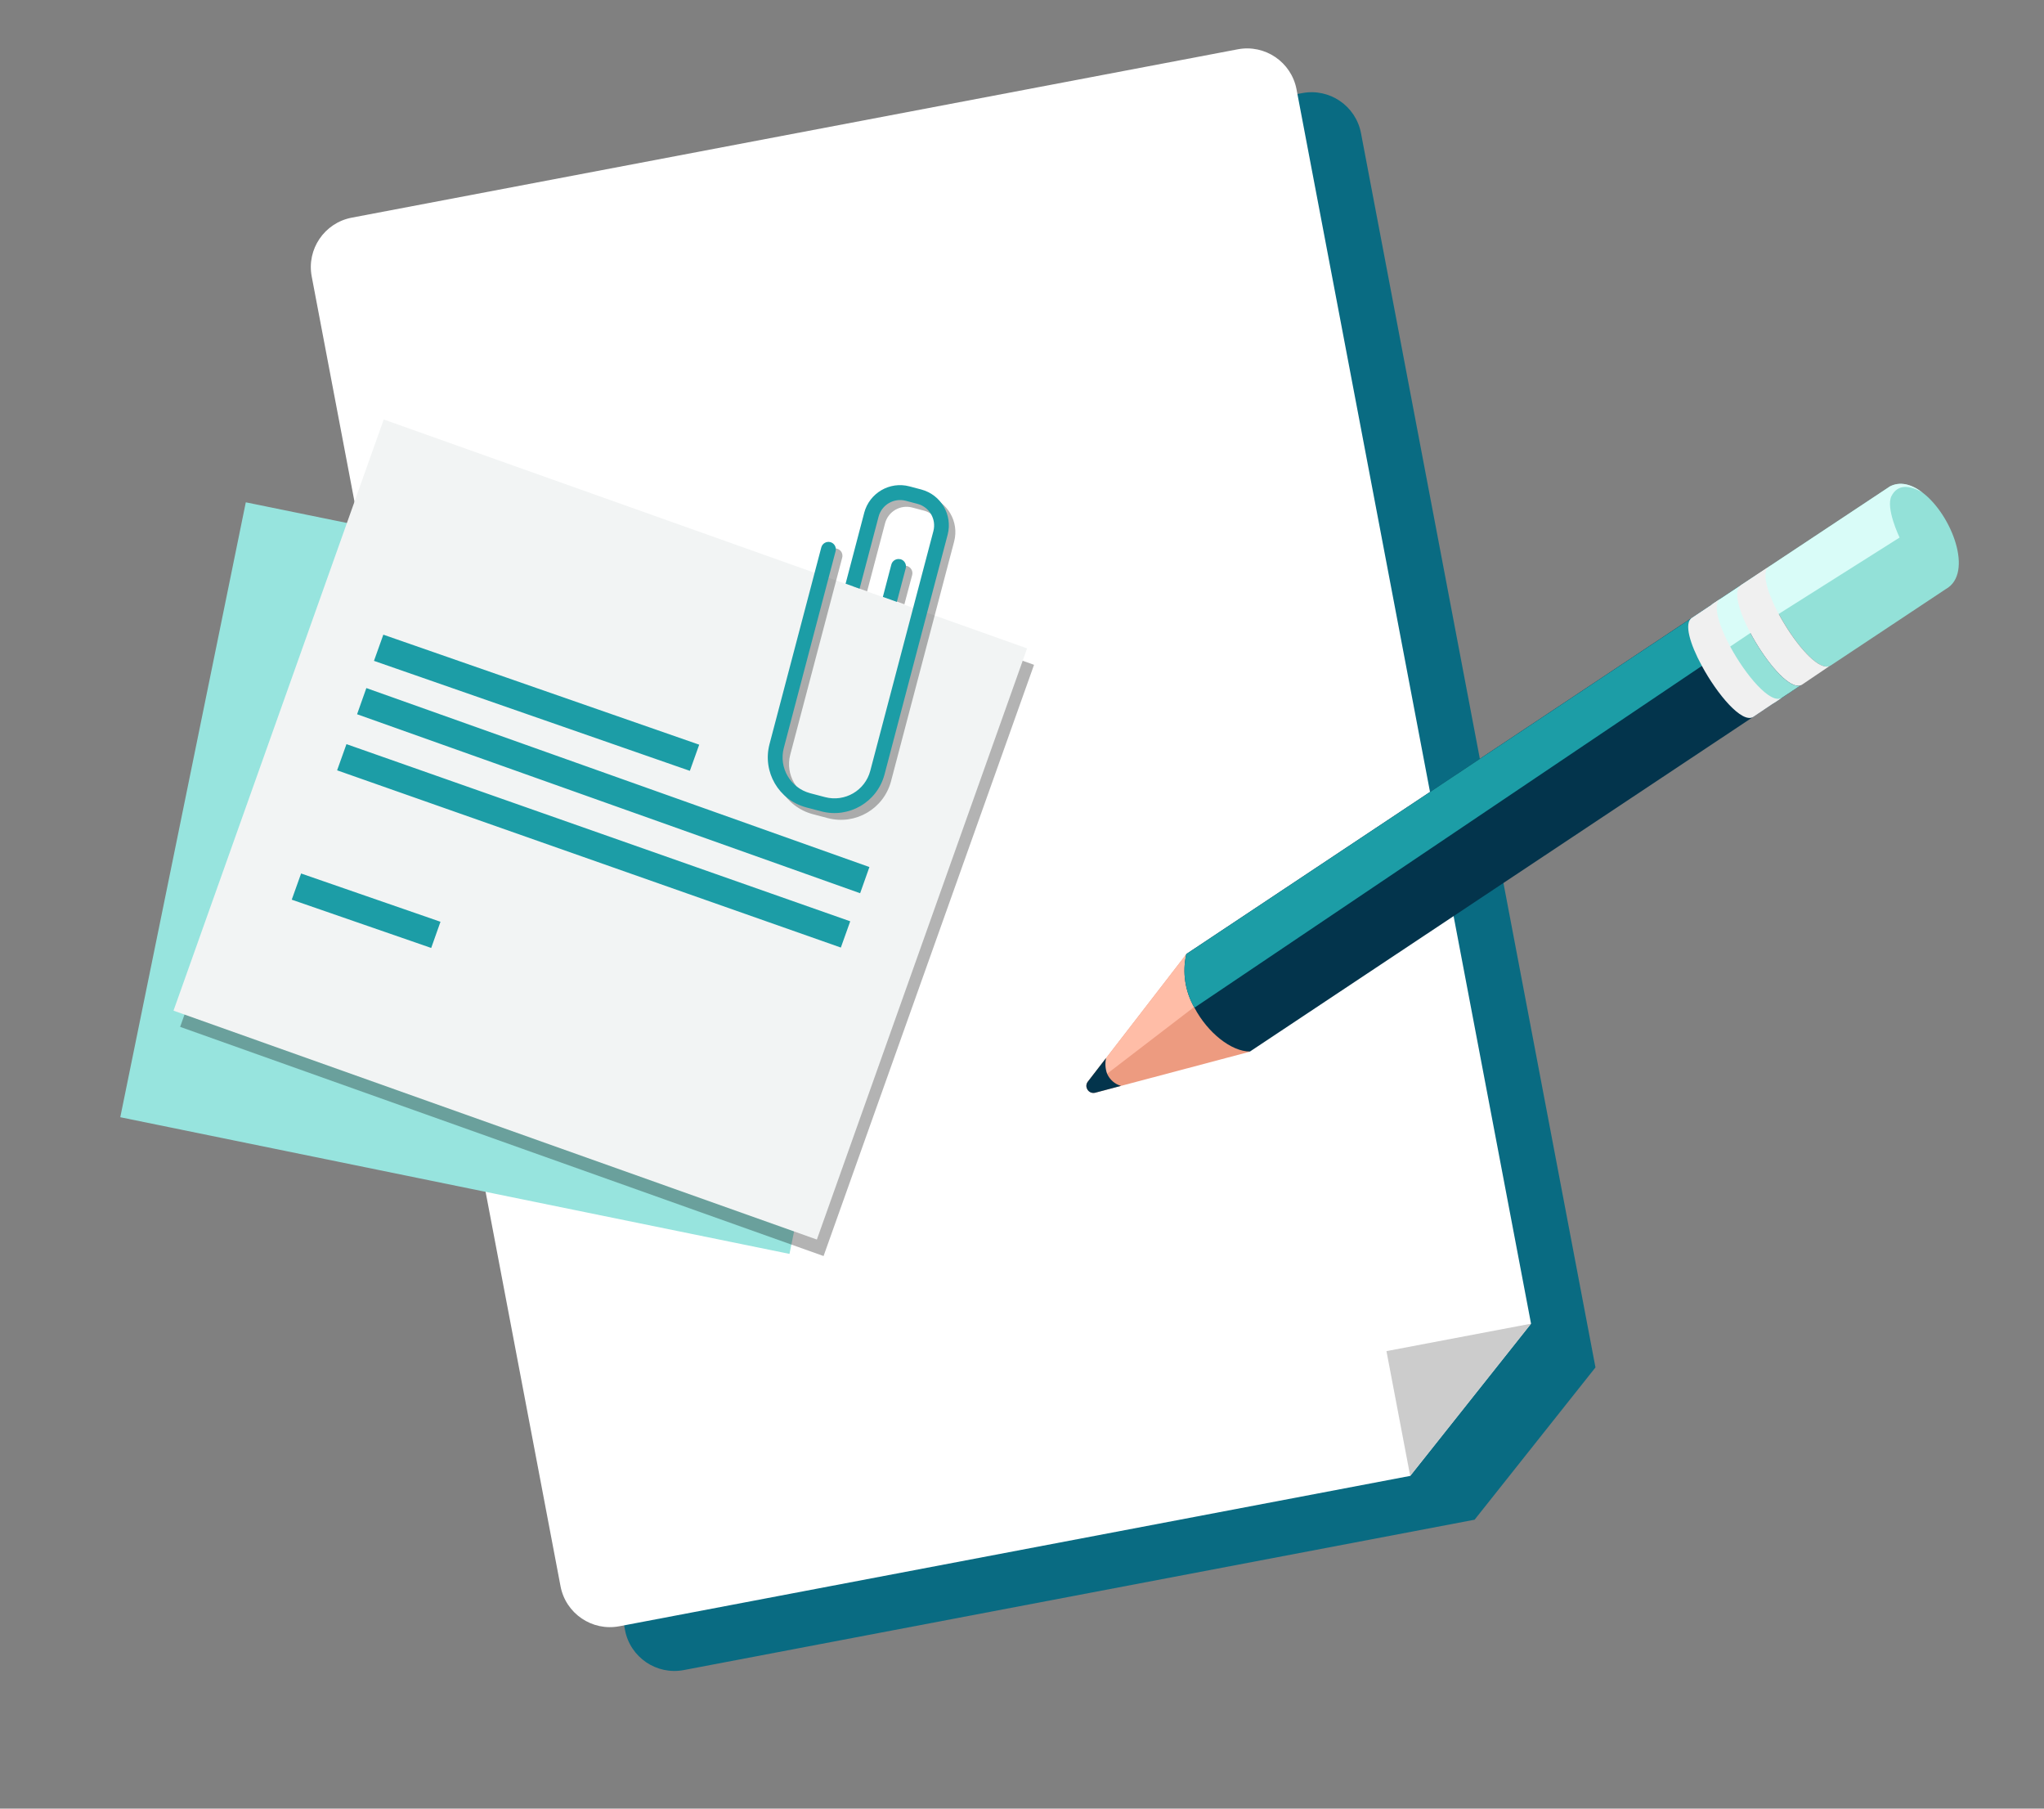 <?xml version="1.0" encoding="UTF-8"?><svg id="icon-outils-print-signaletique" xmlns="http://www.w3.org/2000/svg" viewBox="0 0 260 230"><rect x="0" y="0" width="260" height="230" fill="#808080" stroke="none"/><path id="Tracé_32439" d="m202.95,173.91l-29.83-156.98c-.66-3.47-4.01-5.75-7.48-5.09l-112.7,21.41c-3.47.66-5.75,4.01-5.09,7.48l31.65,166.56c.66,3.47,4.01,5.75,7.48,5.09l100.59-19.12,15.38-19.37Z" style="fill:#096b82;"/><path id="Tracé_32440" d="m194.75,168.33L164.92,11.36c-.66-3.47-4.01-5.75-7.48-5.09L44.74,27.68c-3.47.66-5.75,4.01-5.09,7.48l31.65,166.56c.66,3.47,4.01,5.75,7.48,5.09l100.59-19.12,15.38-19.37Z" style="fill:#fff;"/><path id="Tracé_32441" d="m194.75,168.33l-18.39,3.49,3.02,15.88,15.38-19.37Z" style="fill:#ccc;"/><path id="Tracé_32442" d="m159,133.74l-16.41,4.35-3.28.87h0c-.48.12-.97-.18-1.09-.66-.06-.25-.01-.52.14-.73,0,0,.01-.02.02-.02l2.32-3,10.2-13.21,3.26,4.99,4.85,7.42Z" style="fill:#ed9b80;"/><path id="Tracé_32443" d="m154.16,126.32l-13.33,10.22-2.54,1.94c-.15-.29-.12-.64.08-.9,0,0,.01-.02.02-.03l2.32-3,10.2-13.21,3.25,4.98Z" style="fill:#ffbda7;"/><rect id="post-it-cyan" x="25.94" y="68.24" width="79.81" height="86.88" transform="translate(-56.75 153.84) rotate(-78.46)" style="fill:#97e4de;"/><rect id="Rectangle_3380" x="37.32" y="64.13" width="79.81" height="86.88" transform="translate(-50.02 144.23) rotate(-70.4)" style="opacity:.3;"/><rect id="Rectangle_3383" x="36.46" y="62.05" width="79.79" height="86.86" transform="translate(-48.61 142.08) rotate(-70.42)" style="fill:#f2f4f4;"/><path id="ombre-epingle" d="m110.75,66.08l-2.23,8.49,1.78.63,2.28-8.65c.4-1.51,1.94-2.4,3.45-2.01l1.51.4c1.5.4,2.4,1.94,2.01,3.45l-8.03,30.49c-.66,2.51-3.23,4.01-5.75,3.35l-1.9-.5c-2.51-.67-4.01-3.24-3.35-5.75l6.6-25.03c.15-.5-.13-1.02-.63-1.17s-1.02.13-1.17.63c0,.02-.01.04-.02.06l-6.59,25.03c-.92,3.52,1.17,7.11,4.69,8.04l1.9.5c3.52.92,7.11-1.18,8.04-4.69l8.03-30.49c.66-2.51-.84-5.08-3.35-5.75l-1.51-.4c-2.51-.66-5.08.84-5.75,3.35m4.6,5.91c-.5-.13-1.02.17-1.15.67l-.95,3.57,1.78.64.99-3.73c.13-.5-.17-1.01-.67-1.15" style="opacity:.3;"/><path d="m87.76,98.03l-40.19-13.99,1.19-3.33,40.18,13.99-1.19,3.33Zm-32.91,22.52l-17.74-6.14,1.19-3.33,17.73,6.14-1.18,3.33Zm-9.43-29.72l1.18-3.33,63.99,22.76-1.18,3.33-63.99-22.76Zm61.54,29.67l-64.08-22.54,1.19-3.33,64.08,22.53-1.19,3.33Zm2.97-55.29l-2.37,9.02,1.78.63,2.42-9.17c.4-1.5,1.94-2.4,3.45-2.01l1.51.4c1.5.4,2.4,1.94,2.01,3.45l-8.03,30.49c-.66,2.51-3.23,4.01-5.75,3.35l-1.9-.5c-2.51-.67-4.01-3.24-3.35-5.75l6.59-25.03c.13-.5-.17-1.02-.67-1.15s-1.02.17-1.15.67h0l-6.59,25.03c-.92,3.52,1.17,7.11,4.69,8.04l1.9.5c3.52.92,7.11-1.18,8.04-4.69l8.03-30.49c.66-2.51-.84-5.08-3.35-5.75l-1.51-.4c-2.51-.66-5.08.84-5.75,3.35m4.6,5.92c-.5-.13-1.02.17-1.15.67l-1.08,4.12,1.78.63,1.13-4.28c.13-.5-.17-1.01-.67-1.15" style="fill:#1c9da6;"/><path d="m142.59,138.09l-3.28.87h0c-.42.11-.85-.09-1.03-.49-.15-.29-.12-.64.08-.9,0,0,.01-.02.02-.03l2.32-3c-.15.66-.11,1.35.12,1.99.33.76.98,1.33,1.77,1.56m78.88-63.69l-70.57,46.92c-.53,2.32-.16,4.76,1.03,6.82,1.68,3.19,4.7,5.59,7.07,5.58l70.05-46.57" style="fill:#03344c;"/><path id="Tracé_32446" d="m223.44,73.11l-1.97,1.3-70.57,46.92c-.53,2.32-.16,4.76,1.03,6.82l72.62-48.9-1.11-6.14Z" style="fill:#1c9da6;"/><path d="m229.05,87.15l-3.3,2.19c-2.5,1.55-10.29-11.06-7.79-12.6l3.44-2.28c-2.25,1.68,5.03,13.68,7.65,12.69Zm11.27-25.24c1.35-.74,2.85-.33,4.24.74,3.72,2.83,6.54,10.28,2.94,12.27l-14.66,9.73s-.01,0-.02,0c-1.44.85-4.59-2.92-6.55-6.58-1.47-2.73-2.26-5.4-1.19-6.05l15.25-10.11" style="fill:#93e1d8;"/><path d="m240.32,61.91l-15.25,10.11-7.11,4.71c-1.07.66-.25,3.35,1.23,6.09l7.07-4.75,15.37-9.71s-1.82-3.78-1.02-5.3,2.32-1.37,3.94-.42c-1.39-1.07-2.89-1.49-4.24-.74" style="fill:#d9fcf8;"/><path id="Tracé_32447" d="m218.86,76.13l-3.63,2.42c-1.07.67-.26,3.36,1.24,6.11,1.97,3.65,5.12,7.39,6.55,6.51l2.67-1.79.96-.64c-1.43.88-4.59-2.86-6.56-6.51-1.43-2.63-2.23-5.23-1.34-6.01h.01s.06-.07.1-.09" style="fill:#f0f0f0;"/><path id="Tracé_32450" d="m225.07,72.02l-3.6,2.38c-2.47,1.5,4.93,13.74,7.58,12.75.05-.02.1-.04.15-.07l3.6-2.43c-2.52,1.48-10.24-11.11-7.74-12.63" style="fill:#f0f0f0;"/></svg>